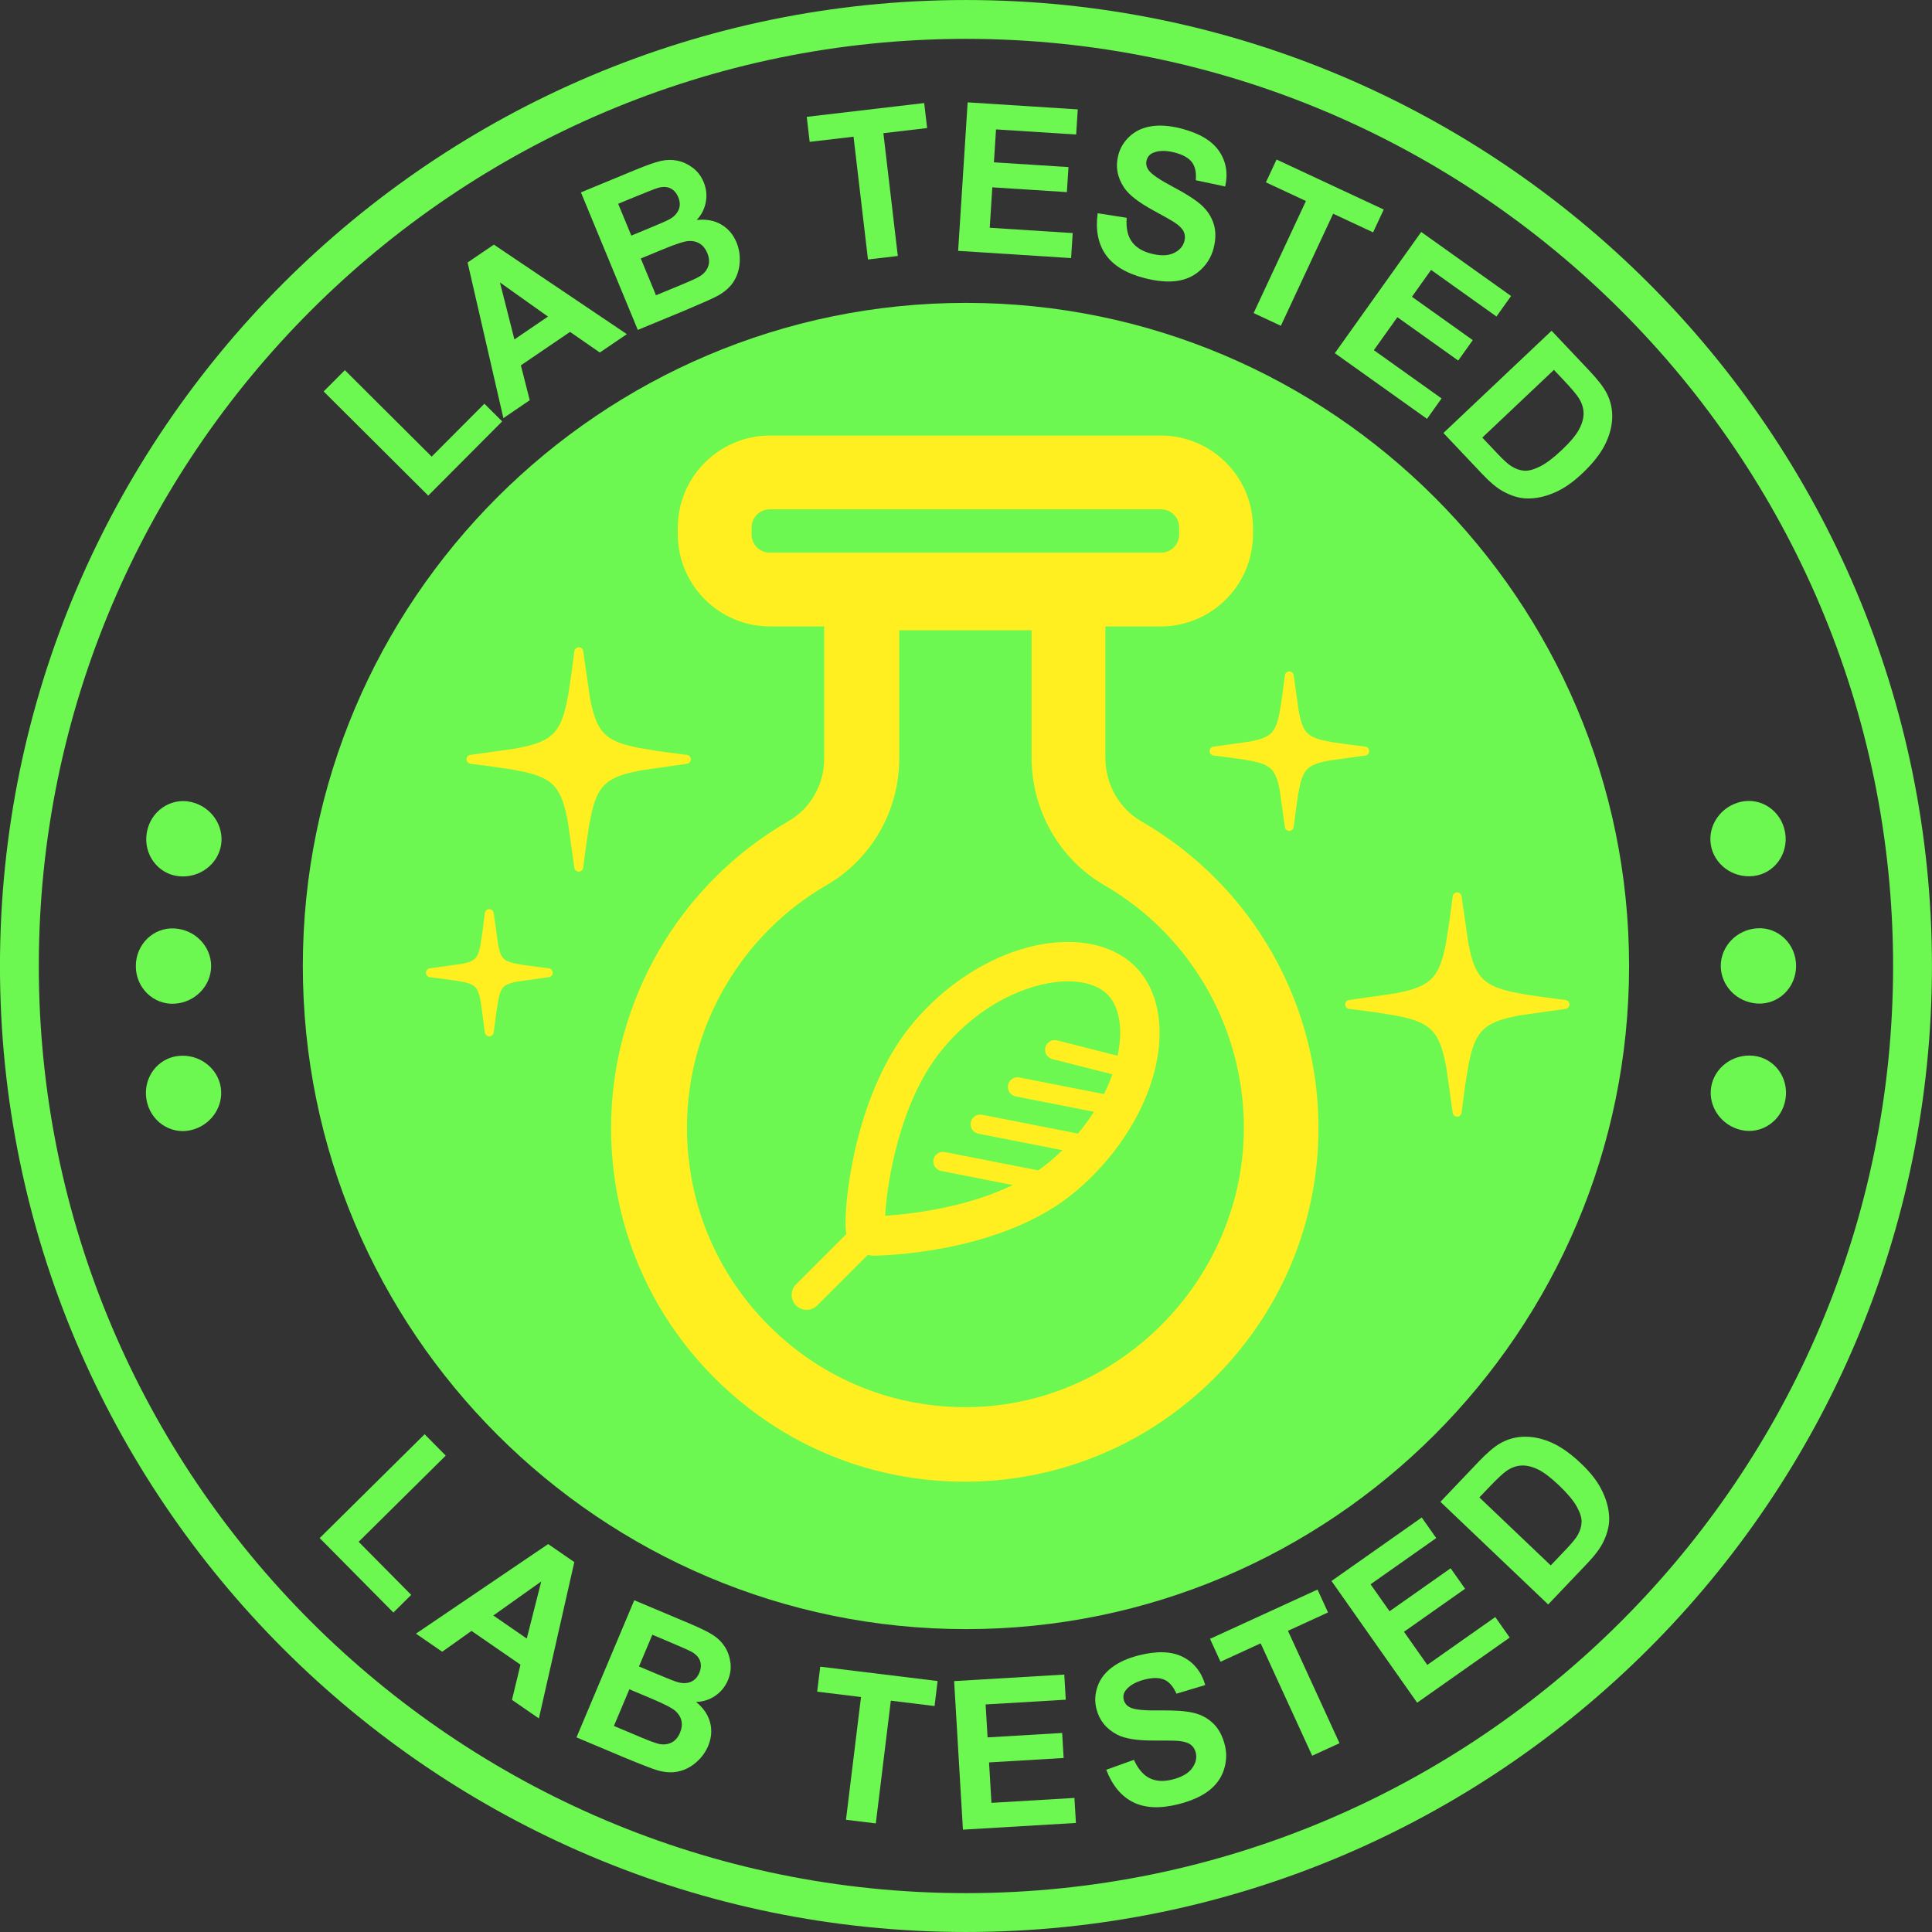 <?xml version="1.0" encoding="UTF-8" standalone="no"?><svg xmlns="http://www.w3.org/2000/svg" xmlns:xlink="http://www.w3.org/1999/xlink" fill="#000000" height="2317.8" preserveAspectRatio="xMidYMid meet" version="1" viewBox="98.7 91.6 2317.8 2317.8" width="2317.8" zoomAndPan="magnify"><rect x="98.7" y="91.6" width="2317.8" height="2317.8" fill="#333333" stroke="none"/><g id="change1_5"><path d="M1257.55,2409.388c-639.014,0-1158.89-519.873-1158.89-1158.885S618.536,91.619,1257.55,91.619 c639.011,0,1158.885,519.873,1158.885,1158.885S1896.561,2409.388,1257.55,2409.388z M1257.55,138.227 c-613.315,0-1112.282,498.97-1112.282,1112.276S644.235,2362.779,1257.55,2362.779c613.312,0,1112.276-498.97,1112.276-1112.276 S1870.862,138.227,1257.55,138.227z" fill="#6df851"/></g><g><g><g><g id="change1_9"><path d="M2201.993,1142.604c-24.81,2.646-46.985-14.194-50.82-37.416c-3.808-23.227,11.846-46.27,36.21-51.705 c24.335-5.432,48.665,11.051,52.941,37.069C2244.606,1116.569,2226.791,1139.966,2201.993,1142.604z" fill="#6df851"/></g><g id="change1_6"><path d="M2207.229,1295.549c-24.955-1.357-44.053-21.53-44.143-45.097c0.017-23.568,19.093-43.788,44.037-45.212 c24.871-1.424,46.309,18.758,46.309,45.095C2253.516,1276.674,2232.095,1296.909,2207.229,1295.549z" fill="#6df851"/></g><g id="change1_1"><path d="M2187.902,1447.358c-24.391-5.373-40.084-28.372-36.344-51.607 c3.791-23.233,25.882-40.135,50.714-37.552c24.793,2.574,42.702,25.926,38.476,51.95 C2236.544,1436.179,2212.237,1452.723,2187.902,1447.358z" fill="#6df851"/></g></g><g><g id="change1_2"><path d="M313.101,1142.794c-24.804-2.638-42.613-26.035-38.331-52.051c4.276-26.018,28.606-42.502,52.941-37.069 c24.363,5.435,40.017,28.478,36.21,51.705C360.086,1128.6,337.911,1145.44,313.101,1142.794z" fill="#6df851"/></g><g id="change1_4"><path d="M307.859,1295.739c-24.866,1.359-46.281-18.875-46.197-45.215c0-26.339,21.438-46.518,46.309-45.095 c24.938,1.424,44.02,21.644,44.037,45.212C351.918,1274.209,332.814,1294.382,307.859,1295.739z" fill="#6df851"/></g><g id="change1_7"><path d="M327.192,1447.548c-24.335,5.365-48.643-11.179-52.846-37.209c-4.226-26.027,13.683-49.379,38.476-51.95 c24.832-2.582,46.923,14.32,50.714,37.552C367.276,1419.177,351.583,1442.175,327.192,1447.548z" fill="#6df851"/></g></g></g></g><g><g id="change1_3"><path d="M1257.547,2046.048c-438.665,0-795.545-356.874-795.545-795.539s356.88-795.551,795.545-795.551 s795.545,356.886,795.545,795.551S1696.212,2046.048,1257.547,2046.048z" fill="#6df851"/></g><g fill="#ffef20"><g id="change2_2"><path d="M1467.874,1076.899c-26.569-15.33-43.073-44.507-43.073-76.144V843.109h66.467 c60.992,0,110.616-49.622,110.616-110.616v-7.753c0-60.995-49.624-110.619-110.616-110.619H1022.48 c-60.992,0-110.616,49.624-110.616,110.619v7.753c0,60.995,49.624,110.616,110.616,110.616h64.941v159.036 c0,30.816-16.43,59.427-42.881,74.668c-131.219,75.604-212.735,216.595-212.735,367.945 c0,114.455,44.862,221.762,126.331,302.149c79.903,78.846,185.716,122.269,297.937,122.269c1.973,0,3.954-0.013,5.93-0.042 c109.974-1.489,213.874-45.281,292.559-123.303c78.698-78.03,123.369-181.569,125.789-291.544 C1683.758,1299.089,1602.342,1154.484,1467.874,1076.899z M1022.049,754.568c-11.934,0-21.642-9.708-21.642-21.642v-8.622 c0-11.934,9.708-21.642,21.642-21.642H1491.7c11.934,0,21.642,9.708,21.642,21.642v8.622c0,11.934-9.708,21.642-21.642,21.642 H1022.049z M1177.491,847.689h158.767v152.635c0,63.326,33.431,122.032,87.251,153.206 c105.912,61.339,170.033,175.671,167.344,298.371c-3.902,178.349-151.632,325.417-329.316,327.837 c-90.143,1.194-175.087-33.063-239.218-96.583c-64.147-63.539-99.475-148.357-99.475-238.828 c0-119.638,64.197-231.088,167.539-290.86c53.731-31.079,87.107-89.227,87.107-151.753V847.689z"/><path d="M1113.197,1564.979c0.087,2.386,0.442,4.712,1.008,6.959l-60.469,60.469 c-3.386,3.386-5.251,7.885-5.251,12.67c0,4.788,1.865,9.29,5.249,12.671c3.381,3.386,7.88,5.251,12.67,5.251 c4.788,0,9.287-1.865,12.67-5.249l60.674-60.674c2.502,0.595,5.091,0.945,7.751,0.945c0.258,0,0.518-0.003,0.76-0.011 c25.486-0.563,156.823-6.896,239.954-76.336c59.766-49.927,98.659-120.353,101.503-183.798 c1.594-35.615-8.711-66.412-29.019-86.717c-20.939-20.945-52.926-31.35-90.085-29.277 c-63.97,3.56-133.229,42.705-180.748,102.161C1128.69,1400.576,1111.599,1521.546,1113.197,1564.979z M1442.486,1335.761 c-0.308,6.898-1.313,14.446-2.994,22.418l-72.629-18.422c-6.188-1.568-12.478,2.176-14.052,8.366 c-1.571,6.19,2.176,12.481,8.366,14.052l72.029,18.269c-2.702,7.703-6.041,15.646-10.061,23.733l-101.516-19.94 c-6.291-1.231-12.347,2.852-13.575,9.119c-1.229,6.267,2.852,12.344,9.116,13.575l93.984,18.458 c-5.564,8.727-12.015,17.48-19.3,26.149l-114.947-22.576c-6.301-1.231-12.344,2.852-13.575,9.119 c-1.231,6.267,2.852,12.344,9.116,13.573l100.819,19.803c-4.857,4.707-9.908,9.374-15.365,13.931 c-4.362,3.644-8.932,7.064-13.641,10.313l-112.079-22.013c-6.283-1.231-12.347,2.852-13.578,9.119 c-1.229,6.264,2.852,12.342,9.119,13.573l86.107,16.911c-57.606,27.898-125.21,35.041-153.106,36.833 c-0.031-0.029-0.066-0.05-0.097-0.079c1.971-37.638,16.727-134.631,66.167-196.487c47.072-58.893,106.512-82.25,146.447-84.473 c2.247-0.124,4.494-0.187,6.677-0.187c20.416,0,37.23,5.572,47.351,15.691C1438.077,1295.396,1443.48,1313.57,1442.486,1335.761z"/></g><g id="change2_1"><path d="M757.172,1253.296l-23.131-3.018l-7.719-1.068l-9.945-1.786l-1.089-0.247 c-0.387-0.092-0.763-0.184-1.129-0.279c-0.384-0.097-0.763-0.197-1.126-0.297c-0.371-0.1-0.737-0.205-1.094-0.313 c-0.36-0.108-0.713-0.216-1.052-0.326c-0.345-0.113-0.689-0.229-1.037-0.355c-0.329-0.118-0.652-0.237-0.976-0.363 c-0.321-0.126-0.631-0.255-0.981-0.408c-0.289-0.124-0.574-0.255-0.866-0.4c-0.279-0.134-0.55-0.268-0.842-0.429 c-0.271-0.147-0.531-0.297-0.766-0.439c-0.253-0.155-0.503-0.313-0.737-0.474c-0.229-0.158-0.45-0.321-0.666-0.487 c-0.208-0.163-0.416-0.331-0.626-0.518c-0.189-0.166-0.374-0.337-0.576-0.539c-0.189-0.189-0.371-0.384-0.55-0.581 c-0.176-0.2-0.347-0.408-0.492-0.592c-0.176-0.226-0.345-0.458-0.508-0.689c-0.16-0.237-0.316-0.476-0.471-0.729 c-0.158-0.255-0.308-0.518-0.445-0.768c-0.147-0.266-0.287-0.542-0.445-0.868c-0.134-0.268-0.26-0.545-0.408-0.887 c-0.134-0.3-0.26-0.61-0.381-0.913c-0.126-0.318-0.247-0.645-0.376-1.002c-0.118-0.329-0.232-0.668-0.35-1.029 c-0.113-0.345-0.224-0.697-0.326-1.039c-0.111-0.371-0.218-0.75-0.313-1.084c-0.1-0.374-0.203-0.752-0.305-1.155 c-0.095-0.366-0.187-0.737-0.287-1.173c-0.089-0.368-0.176-0.745-0.26-1.129l-0.471-2.271l-5.446-38.751 c-0.371-2.639-2.628-4.599-5.291-4.599c-0.01,0-0.024,0-0.037,0c-2.676,0.018-4.925,2.013-5.264,4.667l-2.983,23.386 l-2.349,15.244l-0.224,1.108c-0.082,0.397-0.166,0.787-0.245,1.137l-0.552,2.344c-0.097,0.379-0.197,0.755-0.31,1.16 c-0.097,0.36-0.2,0.716-0.303,1.058c-0.108,0.36-0.218,0.713-0.337,1.079c-0.11,0.342-0.224,0.674-0.355,1.037 c-0.116,0.334-0.239,0.658-0.36,0.968c-0.126,0.324-0.258,0.639-0.387,0.937c-0.134,0.305-0.271,0.605-0.416,0.9 c-0.137,0.289-0.282,0.571-0.41,0.805c-0.153,0.281-0.31,0.552-0.458,0.8c-0.155,0.255-0.316,0.502-0.471,0.729 c-0.16,0.234-0.329,0.463-0.474,0.65c-0.174,0.224-0.35,0.442-0.508,0.621c-0.179,0.203-0.363,0.4-0.563,0.602 c-0.184,0.184-0.376,0.366-0.584,0.547c-0.197,0.179-0.403,0.347-0.584,0.489c-0.229,0.179-0.466,0.35-0.695,0.51 c-0.237,0.163-0.482,0.321-0.724,0.471c-0.25,0.15-0.503,0.297-0.784,0.45c-0.274,0.15-0.55,0.292-0.805,0.418 c-0.289,0.139-0.587,0.279-0.926,0.426c-0.3,0.132-0.608,0.258-0.947,0.392c-0.31,0.126-0.631,0.245-0.971,0.366 c-0.329,0.118-0.668,0.234-1.037,0.355c-0.345,0.113-0.697,0.221-1.052,0.329c-0.363,0.108-0.731,0.213-1.1,0.316 c-0.368,0.1-0.747,0.2-1.115,0.295c-0.379,0.095-0.763,0.192-1.158,0.284c-0.379,0.092-0.766,0.179-1.137,0.263l-1.221,0.26 c-0.389,0.082-0.784,0.161-1.221,0.247l-38.293,5.372c-2.649,0.368-4.617,2.639-4.607,5.314c0.01,2.673,1.997,4.928,4.649,5.278 l23.07,3.02l5.149,0.695l11.331,1.905c0.366,0.076,0.724,0.153,1.079,0.231c0.395,0.087,0.784,0.176,1.171,0.268 c0.384,0.092,0.76,0.182,1.139,0.281c0.381,0.097,0.752,0.192,1.15,0.302c0.366,0.1,0.724,0.203,1.084,0.31 c0.355,0.105,0.702,0.213,1.06,0.329c0.342,0.113,0.681,0.229,1.018,0.347c0.329,0.118,0.652,0.24,1.005,0.379 c0.316,0.124,0.623,0.253,0.916,0.376c0.305,0.134,0.6,0.271,0.889,0.41c0.289,0.139,0.571,0.284,0.85,0.434 c0.268,0.147,0.529,0.297,0.773,0.445c0.245,0.15,0.487,0.302,0.731,0.471c0.229,0.158,0.45,0.321,0.666,0.487 c0.221,0.171,0.434,0.35,0.597,0.489c0.205,0.184,0.408,0.371,0.587,0.55c0.192,0.192,0.379,0.392,0.55,0.581 c0.176,0.2,0.347,0.405,0.529,0.639c0.163,0.205,0.318,0.421,0.487,0.66c0.163,0.237,0.321,0.479,0.458,0.702 c0.155,0.258,0.308,0.521,0.468,0.818c0.147,0.268,0.289,0.547,0.41,0.789c0.145,0.302,0.287,0.608,0.408,0.881 c0.134,0.31,0.268,0.624,0.408,0.981c0.126,0.321,0.25,0.65,0.366,0.971c0.121,0.337,0.239,0.687,0.347,1.021 c0.113,0.345,0.224,0.7,0.339,1.081c0.108,0.358,0.21,0.716,0.316,1.097c0.103,0.374,0.203,0.752,0.297,1.126 c0.092,0.36,0.182,0.729,0.282,1.134c0.092,0.389,0.179,0.784,0.276,1.218c0.084,0.374,0.166,0.755,0.229,1.063l0.71,3.699 c0,0.003,0,0.011,0.003,0.013l4.883,36.17c0.358,2.652,2.62,4.628,5.296,4.628c0.003,0,0.005,0,0.011,0 c2.678-0.005,4.938-1.992,5.285-4.649l3.044-23.273l2.376-15.38l0.221-1.102c0.082-0.395,0.163-0.781,0.26-1.202 c0.082-0.389,0.171-0.771,0.26-1.142c0.089-0.384,0.182-0.76,0.279-1.142s0.195-0.755,0.295-1.113 c0.103-0.371,0.205-0.739,0.313-1.094c0.108-0.366,0.221-0.729,0.337-1.084c0.113-0.35,0.232-0.692,0.345-1.01 c0.124-0.345,0.25-0.679,0.371-0.987c0.126-0.321,0.253-0.634,0.397-0.96c0.132-0.305,0.268-0.602,0.392-0.86 c0.139-0.287,0.281-0.566,0.439-0.855c0.139-0.26,0.287-0.513,0.445-0.774c0.153-0.253,0.31-0.497,0.46-0.718 c0.16-0.234,0.326-0.46,0.489-0.671c0.166-0.216,0.339-0.426,0.518-0.629c0.176-0.2,0.36-0.397,0.547-0.584 c0.187-0.187,0.379-0.368,0.568-0.537c0.205-0.182,0.416-0.355,0.634-0.526c0.213-0.168,0.431-0.329,0.655-0.481 c0.237-0.163,0.479-0.321,0.726-0.474c0.25-0.15,0.505-0.297,0.784-0.45c0.271-0.147,0.547-0.292,0.826-0.426 c0.295-0.145,0.6-0.284,0.876-0.405c0.305-0.134,0.621-0.266,0.96-0.4c0.326-0.132,0.663-0.255,0.973-0.368 c0.329-0.118,0.668-0.234,1.052-0.358c0.345-0.113,0.697-0.221,1.055-0.329c0.355-0.108,0.713-0.21,1.076-0.31 c0.379-0.103,0.766-0.205,1.137-0.303c0.381-0.097,0.773-0.192,1.144-0.281c0.381-0.089,0.776-0.179,1.173-0.266l2.268-0.476 l38.527-5.404c2.647-0.371,4.615-2.641,4.602-5.314C761.808,1255.895,759.822,1253.643,757.172,1253.296z"/><path d="M1736.607,987.374l-23.402-3.041l-15.48-2.231l-11.202-2.181c-0.366-0.087-0.729-0.174-1.097-0.266 l-2.331-0.608c-0.384-0.103-0.763-0.21-1.16-0.326c-0.376-0.108-0.745-0.221-1.1-0.329c-0.381-0.118-0.76-0.239-1.105-0.353 c-0.371-0.121-0.739-0.245-1.076-0.363c-0.368-0.132-0.731-0.26-1.092-0.395c-0.35-0.132-0.695-0.266-1.071-0.418 c-0.334-0.132-0.663-0.268-0.981-0.408c-0.337-0.145-0.668-0.295-0.979-0.437c-0.321-0.15-0.637-0.303-0.984-0.476 c-0.303-0.153-0.6-0.308-0.897-0.468c-0.305-0.168-0.608-0.337-0.897-0.51c-0.292-0.171-0.579-0.347-0.844-0.516 c-0.276-0.179-0.55-0.358-0.834-0.56c-0.268-0.187-0.534-0.379-0.766-0.558c-0.268-0.203-0.529-0.41-0.758-0.6 c-0.25-0.208-0.495-0.424-0.716-0.624c-0.237-0.216-0.468-0.434-0.687-0.652c-0.226-0.226-0.45-0.455-0.663-0.689 c-0.213-0.229-0.421-0.468-0.624-0.708c-0.208-0.247-0.413-0.5-0.6-0.742c-0.195-0.255-0.389-0.516-0.576-0.779 c-0.189-0.268-0.374-0.542-0.555-0.823c-0.179-0.274-0.353-0.552-0.531-0.852c-0.174-0.289-0.342-0.587-0.51-0.889 c-0.163-0.3-0.326-0.608-0.479-0.908c-0.161-0.318-0.316-0.639-0.468-0.958c-0.153-0.329-0.305-0.666-0.447-0.987 c-0.147-0.342-0.289-0.689-0.431-1.031c-0.137-0.342-0.276-0.689-0.408-1.044c-0.131-0.35-0.263-0.705-0.387-1.063 c-0.126-0.36-0.253-0.729-0.374-1.094c-0.121-0.371-0.242-0.745-0.353-1.102l-1.284-4.633c-0.095-0.387-0.189-0.781-0.258-1.068 l-1.294-6.151l-6.185-43.802c-0.371-2.636-2.628-4.596-5.291-4.596c-0.008,0-0.018,0-0.029,0 c-2.673,0.016-4.925,2.005-5.27,4.654l-3.002,23.11l-2.023,14.207l-2.113,11.26c-0.082,0.366-0.166,0.731-0.255,1.108 l-0.284,1.189c-0.097,0.392-0.195,0.779-0.305,1.208c-0.097,0.376-0.197,0.75-0.302,1.131c-0.105,0.384-0.213,0.763-0.324,1.152 c-0.113,0.387-0.229,0.766-0.329,1.097c-0.118,0.379-0.237,0.752-0.366,1.142c-0.118,0.363-0.239,0.721-0.366,1.081 c-0.124,0.358-0.253,0.71-0.387,1.071c-0.132,0.35-0.268,0.697-0.392,1.013c-0.145,0.355-0.292,0.705-0.424,1.016 c-0.15,0.347-0.303,0.687-0.447,1c-0.153,0.331-0.313,0.655-0.46,0.952c-0.161,0.318-0.324,0.629-0.481,0.921 c-0.166,0.305-0.337,0.608-0.505,0.897c-0.168,0.284-0.342,0.566-0.531,0.86c-0.182,0.281-0.363,0.555-0.534,0.797 c-0.189,0.271-0.381,0.534-0.602,0.823c-0.187,0.25-0.379,0.489-0.574,0.724c-0.205,0.245-0.413,0.487-0.629,0.724 c-0.213,0.234-0.431,0.463-0.66,0.692c-0.218,0.224-0.442,0.437-0.674,0.647c-0.231,0.216-0.468,0.424-0.689,0.61 c-0.25,0.211-0.508,0.418-0.76,0.613s-0.513,0.387-0.805,0.592c-0.26,0.187-0.526,0.366-0.781,0.529 c-0.279,0.182-0.558,0.358-0.86,0.537c-0.292,0.174-0.587,0.342-0.897,0.516c-0.3,0.163-0.605,0.326-0.908,0.476 c-0.316,0.161-0.639,0.318-0.963,0.471c-0.329,0.155-0.666,0.308-1.008,0.458c-0.334,0.145-0.673,0.287-1.002,0.421 c-0.345,0.137-0.692,0.274-1.055,0.413c-0.353,0.132-0.713,0.26-1.06,0.384c-0.358,0.126-0.724,0.25-1.129,0.384 c-0.347,0.116-0.697,0.229-1.087,0.347c-0.366,0.113-0.737,0.226-1.123,0.339c-0.374,0.108-0.755,0.216-1.126,0.321l-1.202,0.318 c-0.355,0.095-0.716,0.187-1.079,0.276l-7.319,1.576l-43.818,6.188c-2.647,0.374-4.612,2.647-4.596,5.322 c0.013,2.673,2.005,4.922,4.657,5.267l23.139,2.997l15.48,2.231l11.197,2.181c0.366,0.084,0.729,0.174,1.108,0.266 c0.387,0.095,0.771,0.192,1.15,0.292l1.179,0.313c0.376,0.103,0.747,0.208,1.155,0.329c0.376,0.108,0.745,0.218,1.123,0.337 c0.363,0.11,0.724,0.224,1.108,0.353c0.366,0.118,0.721,0.239,1.097,0.371c0.353,0.121,0.7,0.25,1.055,0.381 c0.353,0.132,0.7,0.268,1.021,0.395c0.347,0.142,0.692,0.284,1.021,0.426c0.339,0.147,0.668,0.295,0.976,0.437 c0.337,0.158,0.663,0.316,0.965,0.466c0.316,0.16,0.626,0.324,0.923,0.484c0.308,0.166,0.608,0.337,0.876,0.495 c0.305,0.179,0.603,0.366,0.876,0.539c0.284,0.179,0.555,0.363,0.805,0.537c0.276,0.195,0.545,0.389,0.789,0.576 c0.255,0.197,0.508,0.395,0.752,0.597c0.245,0.205,0.487,0.413,0.729,0.634c0.224,0.203,0.445,0.413,0.671,0.639 c0.224,0.224,0.447,0.455,0.663,0.689c0.213,0.232,0.424,0.468,0.608,0.687c0.205,0.245,0.408,0.495,0.624,0.779 c0.197,0.25,0.387,0.508,0.563,0.758c0.189,0.268,0.374,0.542,0.555,0.823c0.184,0.281,0.363,0.571,0.531,0.852 c0.171,0.284,0.337,0.573,0.516,0.902c0.166,0.297,0.324,0.6,0.492,0.929c0.155,0.303,0.305,0.616,0.458,0.942 c0.15,0.318,0.297,0.642,0.447,0.989c0.145,0.329,0.284,0.666,0.432,1.026c0.137,0.339,0.271,0.687,0.405,1.037 c0.137,0.36,0.268,0.731,0.387,1.058c0.126,0.363,0.253,0.729,0.371,1.089c0.118,0.366,0.237,0.734,0.368,1.16 c0.116,0.366,0.226,0.737,0.337,1.11l0.321,1.144c0.108,0.382,0.21,0.763,0.308,1.137c0.1,0.387,0.2,0.776,0.303,1.192 l1.552,7.201l6.143,44.112c0.368,2.639,2.628,4.604,5.293,4.604c0.008,0,0.016,0,0.024,0c2.676-0.011,4.93-2,5.275-4.654 l3.041-23.412l2.023-14.204l2.113-11.26c0.082-0.368,0.166-0.731,0.255-1.11l0.579-2.352c0.103-0.389,0.205-0.776,0.316-1.179 c0.105-0.389,0.216-0.773,0.326-1.155c0.108-0.379,0.221-0.747,0.329-1.102c0.118-0.379,0.237-0.755,0.36-1.129 c0.118-0.363,0.239-0.721,0.36-1.06c0.129-0.376,0.266-0.745,0.381-1.063c0.137-0.355,0.271-0.71,0.426-1.089 c0.132-0.334,0.268-0.66,0.413-0.994c0.139-0.326,0.281-0.647,0.437-0.976c0.147-0.318,0.3-0.634,0.471-0.973 c0.155-0.31,0.316-0.613,0.468-0.897c0.168-0.305,0.337-0.608,0.505-0.892c0.171-0.289,0.345-0.576,0.529-0.86 c0.176-0.276,0.358-0.55,0.552-0.826c0.187-0.268,0.379-0.529,0.558-0.768c0.195-0.253,0.392-0.505,0.602-0.755 c0.203-0.245,0.411-0.484,0.621-0.716c0.216-0.234,0.434-0.466,0.652-0.684c0.229-0.232,0.458-0.455,0.663-0.645 c0.237-0.216,0.479-0.426,0.758-0.663c0.234-0.197,0.474-0.392,0.718-0.579c0.25-0.192,0.508-0.384,0.768-0.568 c0.274-0.195,0.552-0.381,0.829-0.56c0.279-0.184,0.568-0.363,0.858-0.537c0.289-0.171,0.584-0.339,0.889-0.508 c0.3-0.166,0.608-0.326,0.916-0.481c0.318-0.163,0.645-0.321,0.974-0.476c0.316-0.147,0.637-0.295,0.979-0.442 c0.329-0.145,0.663-0.284,1.016-0.426c0.342-0.139,0.689-0.276,1.045-0.408c0.35-0.132,0.705-0.263,1.068-0.389 c0.355-0.126,0.716-0.25,1.121-0.381c0.358-0.121,0.718-0.234,1.097-0.353c0.371-0.116,0.747-0.229,1.094-0.331l1.189-0.337 c0.374-0.103,0.75-0.203,1.152-0.305c0.381-0.1,0.766-0.2,1.173-0.3c0.387-0.097,0.781-0.192,1.192-0.287l6.019-1.266 l44.099-6.146c2.649-0.368,4.617-2.641,4.607-5.314C1741.251,989.974,1739.262,987.719,1736.607,987.374z"/><path d="M1976.883,1291.315l-23.444-3.039l-23.497-3.365l-17.745-3.373l-9.766-2.534 c-0.366-0.108-0.724-0.216-1.018-0.305l-2.412-0.779c-0.381-0.126-0.763-0.258-1.158-0.395l-3.381-1.258 c-0.371-0.15-0.742-0.3-1.129-0.463c-0.353-0.145-0.705-0.292-1.066-0.45c-0.371-0.163-0.737-0.326-1.073-0.479 c-0.355-0.163-0.708-0.329-1.066-0.503c-0.353-0.168-0.702-0.339-1.05-0.513c-0.339-0.171-0.671-0.342-0.995-0.516 c-0.345-0.184-0.692-0.371-1.016-0.55c-0.337-0.189-0.671-0.379-1.002-0.574c-0.326-0.192-0.645-0.384-0.963-0.581 c-0.318-0.197-0.634-0.397-0.934-0.595c-0.313-0.205-0.624-0.41-0.95-0.637c-0.303-0.208-0.603-0.424-0.895-0.634 c-0.292-0.213-0.584-0.434-0.879-0.66c-0.287-0.221-0.571-0.445-0.858-0.679c-0.284-0.231-0.56-0.46-0.834-0.697 c-0.274-0.234-0.545-0.474-0.834-0.737c-0.26-0.239-0.518-0.481-0.779-0.734c-0.263-0.25-0.518-0.505-0.76-0.752 c-0.253-0.258-0.505-0.524-0.766-0.802c-0.242-0.266-0.481-0.529-0.729-0.81c-0.242-0.276-0.479-0.558-0.697-0.821 c-0.237-0.289-0.474-0.581-0.684-0.85c-0.229-0.295-0.453-0.587-0.681-0.897c-0.218-0.295-0.434-0.597-0.658-0.913 c-0.216-0.308-0.426-0.621-0.608-0.889c-0.21-0.324-0.424-0.65-0.616-0.952c-0.197-0.318-0.395-0.639-0.6-0.989 c-0.192-0.321-0.381-0.647-0.563-0.968c-0.187-0.326-0.368-0.658-0.547-0.992c-0.179-0.337-0.36-0.681-0.545-1.044 c-0.171-0.334-0.342-0.674-0.508-1.016c-0.171-0.353-0.337-0.703-0.508-1.071c-0.166-0.358-0.326-0.718-0.476-1.055 c-0.16-0.363-0.318-0.731-0.474-1.097c-0.153-0.366-0.305-0.737-0.455-1.108l-0.434-1.102c-0.142-0.376-0.287-0.755-0.434-1.16 c-0.137-0.366-0.268-0.734-0.41-1.142c-0.134-0.374-0.263-0.75-0.405-1.168c-0.129-0.379-0.253-0.76-0.381-1.152 c-0.124-0.381-0.245-0.768-0.353-1.105l-1.705-5.998l-2.791-12.518l-8.256-57.128c-0.379-2.631-2.633-4.578-5.288-4.578 c-0.01,0-0.024,0-0.037,0c-2.67,0.018-4.917,2.007-5.259,4.654l-3.339,25.736l-5.08,32.418l-2.818,12.336l-2.142,7.169 c-0.121,0.36-0.242,0.718-0.36,1.055c-0.134,0.384-0.268,0.763-0.418,1.171c-0.137,0.376-0.274,0.747-0.41,1.108l-0.437,1.126 c-0.153,0.376-0.303,0.747-0.45,1.1c-0.153,0.368-0.308,0.737-0.463,1.087c-0.158,0.36-0.316,0.718-0.481,1.081 c-0.163,0.355-0.326,0.708-0.5,1.068c-0.166,0.35-0.337,0.695-0.51,1.042c-0.176,0.35-0.358,0.695-0.526,1.016 c-0.176,0.337-0.358,0.668-0.555,1.021c-0.184,0.329-0.371,0.658-0.55,0.96c-0.189,0.324-0.384,0.65-0.597,0.992 c-0.197,0.321-0.4,0.634-0.61,0.958c-0.195,0.3-0.392,0.595-0.61,0.908c-0.208,0.302-0.418,0.597-0.642,0.905 c-0.216,0.3-0.437,0.592-0.642,0.86c-0.226,0.292-0.453,0.582-0.692,0.876c-0.234,0.287-0.471,0.568-0.7,0.834 c-0.239,0.279-0.484,0.552-0.734,0.829c-0.247,0.268-0.492,0.529-0.737,0.784c-0.255,0.268-0.516,0.529-0.752,0.76 c-0.26,0.255-0.526,0.51-0.818,0.779c-0.258,0.24-0.518,0.474-0.797,0.716c-0.274,0.242-0.55,0.476-0.816,0.694 c-0.287,0.237-0.579,0.471-0.866,0.697c-0.287,0.221-0.576,0.445-0.887,0.671c-0.295,0.221-0.595,0.437-0.918,0.663 c-0.297,0.208-0.6,0.416-0.913,0.621c-0.316,0.21-0.634,0.416-0.913,0.592c-0.329,0.205-0.66,0.408-0.981,0.597 c-0.316,0.189-0.639,0.379-0.979,0.568c-0.331,0.187-0.668,0.374-0.997,0.55c-0.339,0.182-0.681,0.36-1.037,0.542 c-0.347,0.179-0.702,0.355-1.034,0.516c-0.347,0.168-0.697,0.334-1.065,0.505c-0.347,0.16-0.7,0.321-1.055,0.476 c-0.358,0.158-0.718,0.316-1.11,0.479c-0.363,0.153-0.731,0.305-1.094,0.45c-0.363,0.147-0.726,0.289-1.126,0.442 c-0.366,0.142-0.739,0.281-1.126,0.423c-0.374,0.137-0.75,0.274-1.036,0.374l-3.602,1.194c-0.384,0.121-0.771,0.239-1.194,0.366 c-0.387,0.116-0.776,0.232-1.084,0.318l-4.909,1.326l-12.549,2.715l-55.76,8.008c-2.644,0.379-4.601,2.652-4.583,5.325 c0.016,2.67,2.005,4.917,4.654,5.262l23.11,3.005l10.487,1.41l25.73,4.249l11.076,2.57l7.167,2.139l1.065,0.363 c0.384,0.134,0.766,0.271,1.173,0.418c0.376,0.137,0.747,0.276,1.118,0.416c0.374,0.142,0.742,0.287,1.131,0.442 c0.374,0.147,0.739,0.297,1.076,0.437l1.1,0.468c0.368,0.161,0.731,0.324,1.068,0.474c0.363,0.168,0.718,0.334,1.081,0.51 c0.355,0.168,0.703,0.339,1,0.489c0.355,0.182,0.708,0.36,1.044,0.539c0.334,0.179,0.666,0.358,1.018,0.555 c0.332,0.184,0.66,0.374,0.974,0.555c0.326,0.192,0.652,0.387,0.973,0.589c0.318,0.195,0.626,0.392,0.971,0.618 c0.3,0.192,0.595,0.389,0.895,0.6c0.31,0.213,0.616,0.429,0.916,0.647c0.297,0.216,0.589,0.437,0.884,0.663 c0.287,0.218,0.566,0.439,0.871,0.689c0.281,0.229,0.56,0.463,0.818,0.684c0.281,0.242,0.56,0.489,0.816,0.724 c0.268,0.245,0.534,0.492,0.784,0.734c0.266,0.258,0.529,0.518,0.797,0.792c0.258,0.26,0.51,0.529,0.726,0.763 c0.247,0.266,0.489,0.531,0.734,0.816c0.239,0.276,0.481,0.552,0.731,0.855c0.234,0.284,0.463,0.571,0.666,0.826 c0.226,0.295,0.45,0.587,0.679,0.897c0.218,0.295,0.437,0.597,0.663,0.918c0.208,0.297,0.413,0.6,0.618,0.91 c0.203,0.305,0.402,0.616,0.608,0.942c0.2,0.321,0.397,0.645,0.579,0.947c0.195,0.326,0.387,0.66,0.571,0.987 c0.189,0.337,0.376,0.671,0.563,1.021c0.182,0.334,0.358,0.676,0.531,1.013c0.176,0.347,0.35,0.7,0.508,1.018 c0.174,0.36,0.345,0.724,0.51,1.081c0.158,0.342,0.316,0.689,0.489,1.081c0.155,0.35,0.308,0.705,0.466,1.081 c0.15,0.358,0.3,0.724,0.45,1.097c0.147,0.363,0.292,0.729,0.442,1.129c0.142,0.366,0.284,0.737,0.426,1.129 c0.139,0.376,0.276,0.758,0.405,1.118l3.181,10.739l2.707,12.51l7.972,56.096c0.374,2.636,2.628,4.594,5.288,4.594 c0.01,0,0.024,0,0.034,0c2.673-0.018,4.922-2.007,5.264-4.659l3.039-23.449l1.41-10.479l4.254-25.746l2.565-11.068l2.144-7.177 c0.121-0.355,0.242-0.71,0.371-1.079l0.823-2.265c0.142-0.374,0.284-0.742,0.439-1.131c0.147-0.371,0.297-0.737,0.45-1.105 c0.153-0.363,0.305-0.721,0.458-1.073c0.163-0.374,0.324-0.737,0.474-1.068c0.168-0.36,0.334-0.718,0.508-1.081 c0.168-0.353,0.345-0.702,0.51-1.036c0.171-0.342,0.345-0.681,0.516-0.997c0.187-0.35,0.374-0.694,0.56-1.031 c0.182-0.329,0.368-0.652,0.558-0.976c0.189-0.318,0.379-0.639,0.592-0.981c0.197-0.318,0.397-0.637,0.587-0.923 c0.21-0.318,0.421-0.637,0.621-0.923c0.218-0.316,0.439-0.629,0.65-0.921c0.216-0.295,0.437-0.589,0.663-0.884 c0.221-0.284,0.442-0.566,0.694-0.871c0.224-0.279,0.453-0.552,0.684-0.821c0.229-0.268,0.463-0.531,0.739-0.834 c0.237-0.258,0.474-0.513,0.742-0.789c0.245-0.255,0.495-0.508,0.752-0.76c0.26-0.253,0.521-0.503,0.773-0.737 c0.266-0.245,0.534-0.487,0.816-0.734c0.276-0.239,0.555-0.479,0.858-0.729c0.281-0.234,0.568-0.463,0.837-0.674 c0.284-0.221,0.576-0.445,0.887-0.671c0.295-0.221,0.594-0.437,0.918-0.663c0.297-0.21,0.6-0.416,0.9-0.613 c0.316-0.208,0.634-0.413,0.937-0.605c0.316-0.197,0.637-0.395,0.989-0.603c0.318-0.192,0.647-0.379,0.973-0.566 c0.329-0.187,0.663-0.371,0.989-0.547c0.345-0.182,0.689-0.363,1.031-0.539c0.347-0.176,0.695-0.347,1.026-0.51 c0.358-0.171,0.716-0.342,1.068-0.505c0.345-0.161,0.695-0.318,1.079-0.487c0.355-0.155,0.713-0.313,1.071-0.463 c0.363-0.15,0.729-0.303,1.123-0.46c0.36-0.145,0.724-0.289,1.118-0.439c0.363-0.14,0.734-0.281,1.118-0.421l1.139-0.41 c0.379-0.134,0.76-0.266,1.144-0.395c0.381-0.129,0.766-0.258,1.213-0.4c0.371-0.124,0.752-0.245,0.989-0.318l7.372-2.063 l12.518-2.71l56.141-7.966c2.647-0.374,4.607-2.649,4.591-5.322C1981.523,1293.906,1979.535,1291.657,1976.883,1291.315z"/><path d="M922.829,997.24l-23.178-3.002l-13.097-1.781l-24.381-4.144l-12.318-2.997 c-0.353-0.103-0.708-0.205-1.094-0.321l-3.51-1.108c-0.389-0.129-0.773-0.258-1.123-0.381l-2.302-0.837 c-0.381-0.145-0.758-0.292-1.102-0.429c-0.376-0.15-0.75-0.303-1.097-0.447c-0.374-0.158-0.742-0.313-1.118-0.476 c-0.347-0.15-0.692-0.303-1.092-0.489c-0.342-0.155-0.679-0.313-1.047-0.489c-0.345-0.163-0.684-0.331-1.039-0.51 c-0.339-0.171-0.676-0.345-1.026-0.531c-0.334-0.176-0.668-0.358-1.005-0.545c-0.329-0.184-0.655-0.371-0.973-0.558 c-0.326-0.192-0.65-0.387-0.966-0.584c-0.324-0.197-0.642-0.4-0.937-0.595c-0.318-0.21-0.637-0.421-0.942-0.631 c-0.303-0.208-0.6-0.418-0.91-0.645c-0.292-0.213-0.581-0.432-0.881-0.66c-0.287-0.224-0.574-0.45-0.844-0.668 c-0.284-0.234-0.568-0.468-0.847-0.71c-0.279-0.242-0.555-0.484-0.808-0.713c-0.274-0.25-0.545-0.505-0.797-0.75 c-0.263-0.255-0.521-0.51-0.773-0.768c-0.25-0.255-0.5-0.516-0.766-0.805c-0.247-0.263-0.487-0.531-0.716-0.795 c-0.239-0.274-0.474-0.55-0.705-0.829c-0.226-0.274-0.455-0.552-0.692-0.858c-0.226-0.295-0.455-0.592-0.671-0.884 c-0.218-0.297-0.437-0.6-0.642-0.892c-0.216-0.31-0.429-0.624-0.618-0.91c-0.213-0.321-0.424-0.647-0.626-0.966 c-0.2-0.318-0.397-0.647-0.581-0.952c-0.192-0.324-0.384-0.65-0.568-0.981c-0.189-0.334-0.374-0.668-0.558-1.01 c-0.182-0.339-0.36-0.681-0.539-1.031c-0.174-0.337-0.342-0.676-0.508-1.021c-0.171-0.353-0.339-0.708-0.513-1.079 c-0.161-0.353-0.321-0.708-0.476-1.055c-0.155-0.353-0.31-0.71-0.468-1.094c-0.155-0.363-0.305-0.729-0.458-1.11l-0.86-2.242 c-0.137-0.368-0.274-0.745-0.41-1.137c-0.134-0.376-0.266-0.76-0.408-1.187c-0.121-0.35-0.237-0.705-0.353-1.058l-2.102-7.253 l-2.778-12.46l-8.253-57.13c-0.381-2.628-2.634-4.578-5.288-4.578c-0.013,0-0.026,0-0.039,0c-2.67,0.021-4.917,2.01-5.259,4.657 l-2.997,23.12l-4.233,28.656l-3.081,15.072l-2.31,8.466l-0.737,2.281c-0.126,0.384-0.255,0.763-0.376,1.108l-1.271,3.412 c-0.15,0.379-0.303,0.752-0.442,1.092l-0.463,1.089c-0.158,0.355-0.313,0.71-0.5,1.108c-0.155,0.347-0.316,0.692-0.492,1.058 c-0.163,0.342-0.331,0.684-0.508,1.031c-0.179,0.353-0.363,0.708-0.516,1.005c-0.179,0.334-0.358,0.668-0.566,1.034 c-0.182,0.329-0.368,0.655-0.55,0.966c-0.195,0.326-0.387,0.65-0.584,0.968c-0.205,0.326-0.41,0.65-0.602,0.947 c-0.205,0.313-0.413,0.624-0.631,0.939c-0.205,0.297-0.413,0.589-0.642,0.902c-0.213,0.295-0.431,0.587-0.658,0.881 c-0.226,0.292-0.455,0.581-0.671,0.847c-0.232,0.281-0.46,0.56-0.716,0.855c-0.237,0.276-0.481,0.55-0.708,0.8 c-0.253,0.276-0.51,0.547-0.737,0.787c-0.258,0.266-0.516,0.529-0.768,0.773c-0.263,0.258-0.531,0.513-0.795,0.755 c-0.271,0.253-0.55,0.503-0.818,0.739c-0.274,0.239-0.55,0.474-0.829,0.705c-0.279,0.232-0.56,0.458-0.884,0.708 c-0.281,0.221-0.566,0.439-0.858,0.655c-0.297,0.221-0.605,0.439-0.863,0.624c-0.313,0.213-0.626,0.429-0.976,0.663 c-0.308,0.203-0.616,0.403-0.923,0.595c-0.316,0.197-0.631,0.392-0.958,0.587c-0.324,0.192-0.652,0.384-0.981,0.568 c-0.334,0.187-0.668,0.371-1.042,0.574c-0.326,0.176-0.658,0.347-1.002,0.523c-0.334,0.171-0.674,0.339-1.018,0.508 c-0.358,0.171-0.721,0.345-1.058,0.503c-0.358,0.166-0.724,0.329-1.076,0.484c-0.358,0.158-0.718,0.316-1.11,0.479 c-0.358,0.153-0.721,0.3-1.097,0.453c-0.363,0.142-0.726,0.287-1.121,0.439c-0.368,0.142-0.745,0.281-1.068,0.403l-1.205,0.431 c-0.374,0.134-0.758,0.266-1.102,0.381l-9.608,2.789l-13.791,2.949l-54.852,7.724c-2.647,0.374-4.612,2.647-4.596,5.322 s2.005,4.925,4.657,5.27l23.42,3.033l28.658,4.233l15.078,3.089l8.458,2.305l2.27,0.731c0.387,0.129,0.768,0.26,1.165,0.4 c0.382,0.132,0.755,0.263,1.134,0.403l2.234,0.85c0.379,0.15,0.752,0.303,1.094,0.442c0.371,0.155,0.742,0.313,1.094,0.468 c0.363,0.158,0.723,0.318,1.1,0.492c0.347,0.158,0.689,0.318,1.055,0.495c0.345,0.163,0.687,0.331,1.039,0.51 c0.345,0.171,0.681,0.347,1.031,0.531c0.331,0.176,0.66,0.355,1.002,0.545c0.329,0.184,0.655,0.371,0.963,0.552 c0.326,0.192,0.652,0.387,0.971,0.584c0.326,0.203,0.65,0.411,0.947,0.6c0.313,0.208,0.624,0.416,0.939,0.634 c0.303,0.208,0.597,0.418,0.902,0.639c0.295,0.213,0.584,0.431,0.884,0.663c0.289,0.224,0.579,0.453,0.85,0.671 c0.284,0.234,0.566,0.466,0.837,0.7c0.281,0.245,0.558,0.489,0.813,0.721c0.271,0.247,0.539,0.497,0.787,0.737 c0.263,0.255,0.526,0.516,0.802,0.797c0.25,0.253,0.492,0.51,0.737,0.773c0.242,0.263,0.487,0.534,0.734,0.818 c0.232,0.26,0.458,0.526,0.71,0.834c0.226,0.274,0.45,0.55,0.687,0.858c0.221,0.282,0.442,0.566,0.666,0.871 c0.218,0.297,0.437,0.6,0.642,0.892c0.216,0.308,0.426,0.621,0.629,0.926c0.208,0.316,0.416,0.631,0.608,0.939 c0.192,0.308,0.384,0.618,0.602,0.992c0.192,0.321,0.382,0.647,0.555,0.952c0.189,0.337,0.376,0.674,0.56,1.021 c0.182,0.334,0.355,0.671,0.534,1.016c0.176,0.347,0.347,0.695,0.51,1.026c0.174,0.358,0.345,0.721,0.503,1.055 c0.163,0.36,0.329,0.726,0.487,1.087c0.163,0.36,0.318,0.729,0.471,1.089c0.15,0.355,0.297,0.713,0.453,1.105 c0.147,0.363,0.292,0.729,0.442,1.126c0.145,0.368,0.284,0.742,0.424,1.121c0.139,0.374,0.271,0.752,0.413,1.15 c0.132,0.374,0.263,0.75,0.421,1.221l2.747,9.469l2.712,12.531l7.966,56.138c0.371,2.636,2.628,4.594,5.288,4.594 c0.011,0,0.021,0,0.034,0c2.673-0.018,4.922-2.007,5.264-4.657l3.036-23.423l4.233-28.656l3.086-15.08l2.305-8.456l0.734-2.268 c0.126-0.384,0.258-0.763,0.397-1.165l1.258-3.381c0.147-0.368,0.297-0.737,0.453-1.113c0.153-0.363,0.305-0.724,0.455-1.065 c0.158-0.363,0.318-0.724,0.492-1.1c0.158-0.347,0.318-0.692,0.495-1.058c0.168-0.353,0.342-0.703,0.508-1.039 c0.174-0.342,0.35-0.681,0.534-1.029c0.176-0.334,0.355-0.66,0.55-1.008c0.176-0.324,0.36-0.642,0.568-0.995 c0.187-0.321,0.379-0.637,0.566-0.939c0.197-0.318,0.397-0.631,0.616-0.966c0.2-0.308,0.405-0.61,0.616-0.916 c0.203-0.297,0.41-0.589,0.639-0.902c0.216-0.3,0.439-0.594,0.663-0.887c0.221-0.287,0.447-0.573,0.668-0.844 c0.232-0.281,0.466-0.563,0.702-0.837c0.245-0.284,0.489-0.563,0.721-0.816c0.253-0.276,0.508-0.547,0.737-0.787 c0.255-0.266,0.518-0.529,0.768-0.773c0.263-0.258,0.529-0.516,0.792-0.755c0.268-0.25,0.542-0.495,0.821-0.739 c0.276-0.242,0.555-0.479,0.842-0.716c0.274-0.226,0.55-0.45,0.871-0.7c0.287-0.226,0.579-0.447,0.839-0.639 c0.316-0.231,0.631-0.458,0.884-0.639c0.318-0.218,0.637-0.437,0.934-0.634c0.324-0.213,0.65-0.424,0.958-0.621 c0.308-0.192,0.618-0.381,0.989-0.6c0.324-0.195,0.65-0.384,0.955-0.555c0.332-0.189,0.668-0.374,1-0.55 c0.342-0.184,0.689-0.366,1.037-0.545c0.342-0.174,0.684-0.345,1.023-0.51c0.35-0.168,0.702-0.334,1.076-0.508 c0.358-0.166,0.716-0.329,1.068-0.484c0.36-0.158,0.721-0.313,1.087-0.466c0.36-0.155,0.729-0.305,1.11-0.458 c0.371-0.15,0.75-0.297,1.118-0.439c0.366-0.142,0.737-0.279,1.121-0.421c0.376-0.137,0.755-0.276,1.15-0.416 c0.371-0.129,0.745-0.258,1.129-0.389l8.358-2.468l12.47-2.778l57.117-8.253c2.641-0.381,4.599-2.657,4.58-5.328 C927.467,999.829,925.478,997.585,922.829,997.24z"/></g></g></g><g fill="#6df851"><g id="change1_8"><path d="M612.438,686.186l-125.45-124.972l25.442-25.537l104.139,103.74l63.26-63.495l21.312,21.227 L612.438,686.186z"/><path d="M850.714,492.466l-32.424,22.06l-35.702-24.762l-59.003,40.146l10.636,41.817l-31.618,21.512 l-42.938-186.723l31.516-21.441L850.714,492.466z M756.1,471.403l-57.603-40.935l17.334,68.339L756.1,471.403z"/><path d="M795.638,322.414l65.945-27.269c13.061-5.395,23.017-8.877,29.882-10.444 c6.865-1.563,13.543-1.668,20.033-0.313c6.495,1.361,12.615,4.209,18.364,8.553c5.749,4.345,10.098,10.081,13.046,17.207 c3.197,7.731,4.044,15.681,2.547,23.851c-1.492,8.177-5.14,15.352-10.935,21.521c11.265-1.23,21.058,0.566,29.375,5.384 c8.317,4.817,14.446,11.993,18.389,21.519c3.1,7.507,4.374,15.521,3.816,24.053c-0.553,8.534-2.979,16.17-7.266,22.903 c-4.288,6.741-10.651,12.428-19.104,17.062c-5.303,2.896-18.541,8.809-39.711,17.738L863.861,487.4L795.638,322.414z M840.307,336.102l15.771,38.151l21.834-9.027c12.98-5.37,20.967-8.889,23.966-10.57c5.424-3.031,9.088-6.854,11.006-11.47 c1.913-4.614,1.771-9.58-0.431-14.908c-2.111-5.1-5.232-8.663-9.362-10.69c-4.135-2.025-9.113-2.226-14.944-0.606 c-3.461,0.991-13.031,4.727-28.71,11.212L840.307,336.102z M867.438,401.712l18.242,44.117l30.836-12.754 c11.995-4.961,19.48-8.446,22.423-10.457c4.582-2.947,7.708-6.808,9.372-11.588c1.674-4.774,1.304-10.088-1.116-15.939 c-2.05-4.951-4.983-8.657-8.819-11.116c-3.826-2.456-8.337-3.538-13.523-3.236c-5.191,0.303-15.365,3.589-30.516,9.854 L867.438,401.712z"/><path d="M1139.991,402.914l-17.308-147.314l-52.615,6.18l-3.527-29.998l140.911-16.556l3.522,29.998l-52.493,6.166 l17.313,147.316L1139.991,402.914z"/><path d="M1248.168,392.554l11.407-178.167l132.108,8.455l-1.928,30.142l-96.136-6.154l-2.527,39.497l89.454,5.728 l-1.928,30.017l-89.449-5.725l-3.1,48.491l99.531,6.373l-1.918,30.019L1248.168,392.554z"/><path d="M1415.573,347.414l34.809,5.493c-0.908,11.927,1.071,21.37,5.932,28.335 c4.861,6.963,12.599,11.818,23.21,14.566c11.239,2.91,20.322,2.727,27.254-0.552s11.219-8.1,12.868-14.467 c1.061-4.085,0.756-7.876-0.893-11.365c-1.659-3.491-5.191-7.071-10.615-10.741c-3.719-2.471-12.386-7.4-25.985-14.78 c-17.506-9.482-29.151-18.579-34.946-27.294c-8.149-12.259-10.453-25.225-6.906-38.9c2.278-8.801,6.906-16.389,13.883-22.76 c6.972-6.371,15.674-10.343,26.107-11.918c10.428-1.573,22.286-0.641,35.57,2.797c21.687,5.618,36.783,14.605,45.288,26.952 c8.499,12.355,10.97,26.538,7.408,42.555l-35.296-7.506c0.807-9.267-0.741-16.484-4.643-21.647 c-3.902-5.16-10.773-9.017-20.591-11.559c-10.143-2.63-18.622-2.602-25.437,0.075c-4.384,1.719-7.16,4.815-8.322,9.295 c-1.055,4.087-0.233,8.035,2.476,11.837c3.44,4.835,13.132,11.454,29.07,19.861c15.938,8.404,27.421,15.804,34.444,22.192 c7.023,6.392,11.874,13.897,14.548,22.514c2.674,8.619,2.598,18.392-0.234,29.313c-2.568,9.905-7.718,18.464-15.461,25.685 c-7.738,7.224-17.186,11.633-28.334,13.227c-11.148,1.6-24.229,0.455-39.239-3.43c-21.855-5.663-37.321-15.055-46.419-28.19 C1416.024,383.868,1412.843,367.338,1415.573,347.414z"/><path d="M1602.67,467.18l62.728-134.413l-48.002-22.401l12.772-27.372l128.561,59.995l-12.767,27.369 l-47.901-22.349l-62.723,134.415L1602.67,467.18z"/><path d="M1700.095,515.282l103.616-145.388l107.802,76.826l-17.526,24.597l-78.448-55.907l-22.971,32.23 l72.988,52.02l-17.455,24.495l-72.993-52.019l-28.203,39.569l81.228,57.889l-17.455,24.495L1700.095,515.282z"/><path d="M1960.109,488.404l45.257,47.874c10.204,10.797,17.161,19.811,20.86,27.033 c4.958,9.734,7.134,20.017,6.546,30.855c-0.594,10.836-3.694,21.59-9.306,32.259c-5.612,10.667-14.492,21.748-26.655,33.234 c-10.676,10.095-21.134,17.468-31.369,22.121c-12.508,5.677-24.529,8.272-36.058,7.772c-8.723-0.36-17.973-3.232-27.756-8.617 c-7.297-4.056-15.517-10.919-24.661-20.591l-46.602-49.295L1960.109,488.404z M1962.92,535.344l-85.927,81.235l18.485,19.557 c6.916,7.317,12.32,12.209,16.217,14.671c5.074,3.246,10.209,5.068,15.395,5.473c5.181,0.402,11.518-1.257,19.008-4.979 c7.479-3.722,16.238-10.327,26.264-19.809c10.032-9.477,16.897-17.646,20.591-24.491c3.694-6.843,5.541-13.282,5.541-19.311 c0-6.032-1.786-11.997-5.358-17.898c-2.633-4.441-8.997-11.998-19.089-22.676L1962.92,535.344z"/></g><g id="change1_10"><path d="M482.228,1936.811l125.866-124.552l25.356,25.625l-104.484,103.387l63.047,63.712l-21.383,21.16 L482.228,1936.811z"/><path d="M745.195,2153.187l-32.282-22.266l10.194-42.233l-58.75-40.513l-35.154,25.016l-31.481-21.713 l158.6-107.488l31.379,21.642L745.195,2153.187z M730.657,2057.36l17.359-68.507l-57.461,40.848L730.657,2057.36z"/><path d="M859.634,2011.392l65.762,27.71c13.02,5.485,22.499,10.113,28.436,13.893 c5.942,3.78,10.712,8.459,14.314,14.025c3.598,5.572,5.881,11.93,6.835,19.064c0.959,7.145-0.061,14.269-3.055,21.378 c-3.253,7.708-8.307,13.898-15.172,18.587c-6.86,4.688-14.522,7.139-22.986,7.368c8.799,7.139,14.411,15.36,16.831,24.661 c2.431,9.306,1.634,18.704-2.365,28.208c-3.151,7.485-7.961,14.025-14.416,19.627c-6.454,5.607-13.589,9.255-21.393,10.945 c-7.804,1.695-16.324,1.167-25.564-1.583c-5.79-1.736-19.302-6.982-40.543-15.761l-55.994-23.585L859.634,2011.392z M853.753,2118.205l-18.536,43.994l30.75,12.955c11.975,5.049,19.708,7.911,23.21,8.591c5.318,1.177,10.26,0.68,14.837-1.487 c4.567-2.167,8.083-6.176,10.539-12.011c2.08-4.937,2.649-9.631,1.7-14.081c-0.944-4.45-3.344-8.413-7.21-11.894 c-3.862-3.476-13.35-8.398-28.466-14.761L853.753,2118.205z M881.316,2052.773l-16.029,38.052l21.773,9.169 c12.944,5.455,21.068,8.657,24.367,9.601c5.967,1.72,11.27,1.644,15.898-0.239c4.618-1.888,8.058-5.48,10.291-10.793 c2.141-5.089,2.481-9.813,1.015-14.172c-1.466-4.364-4.826-8.048-10.077-11.057c-3.136-1.761-12.523-5.932-28.162-12.518 L881.316,2052.773z"/><path d="M1113.62,2274.745l18.014-147.234l-52.579-6.434l3.669-29.979l140.825,17.232l-3.669,29.979l-52.463-6.419 l-18.014,147.229L1113.62,2274.745z"/><path d="M1253.923,2286.619l-10.565-178.217l132.143-7.835l1.786,30.146l-96.157,5.698l2.344,39.513l89.474-5.302 l1.776,30.024l-89.474,5.308l2.877,48.5l99.562-5.901l1.786,30.03L1253.923,2286.619z"/><path d="M1425.888,2214.763l33.165-11.909c4.932,10.895,11.204,18.227,18.815,21.992 c7.611,3.77,16.735,4.313,27.36,1.624c11.255-2.847,19.13-7.373,23.636-13.579c4.501-6.206,5.942-12.498,4.328-18.876 c-1.035-4.09-3.116-7.266-6.241-9.534c-3.131-2.263-7.956-3.704-14.472-4.318c-4.455-0.381-14.416-0.538-29.892-0.472 c-19.906,0.096-34.495-2.289-43.76-7.139c-13.036-6.84-21.286-17.105-24.752-30.801c-2.233-8.814-1.817-17.694,1.238-26.635 c3.055-8.936,8.778-16.598,17.171-22.991c8.388-6.394,19.236-11.275,32.536-14.639c21.718-5.5,39.285-4.871,52.671,1.873 c13.386,6.744,22.367,17.998,26.944,33.759l-34.561,10.377c-3.745-8.514-8.57-14.101-14.477-16.755 c-5.901-2.649-13.771-2.73-23.61-0.238c-10.154,2.562-17.582,6.662-22.266,12.29c-3.029,3.613-3.968,7.657-2.837,12.143 c1.04,4.1,3.653,7.165,7.855,9.195c5.343,2.588,17.024,3.735,35.043,3.45c18.014-0.294,31.643,0.68,40.868,2.907 c9.235,2.228,17.095,6.48,23.58,12.751c6.485,6.277,11.113,14.883,13.878,25.823c2.512,9.92,2.106,19.901-1.213,29.953 c-3.318,10.052-9.484,18.46-18.495,25.214c-9.002,6.764-21.028,12.046-36.063,15.847c-21.88,5.536-39.965,4.729-54.249-2.415 S1433.068,2233.542,1425.888,2214.763z"/><path d="M1672.923,2197.921l-61.835-134.827l-48.154,22.088l-12.589-27.457l128.957-59.145l12.594,27.457 l-48.043,22.032l61.835,134.823L1672.923,2197.921z"/><path d="M1798.835,2134.301L1696.086,1988.3l108.259-76.185l17.379,24.696l-78.777,55.441l22.783,32.369 l73.292-51.585l17.313,24.6l-73.297,51.585l27.964,39.736l81.563-57.4l17.313,24.595L1798.835,2134.301z"/><path d="M1826.753,1893.325l45.435-47.713c10.245-10.757,18.881-18.176,25.899-22.25 c9.458-5.46,19.617-8.175,30.471-8.149c10.854,0.02,21.753,2.557,32.703,7.601c10.945,5.044,22.474,13.33,34.586,24.864 c10.641,10.133,18.551,20.19,23.732,30.171c6.328,12.193,9.545,24.057,9.656,35.596c0.096,8.733-2.283,18.12-7.15,28.172 c-3.664,7.5-10.088,16.07-19.272,25.711l-46.779,49.119L1826.753,1893.325z M1873.482,1888.048l85.633,81.553l18.557-19.495 c6.942-7.286,11.544-12.939,13.802-16.958c2.968-5.242,4.526-10.463,4.653-15.659c0.137-5.201-1.857-11.443-5.962-18.719 c-4.115-7.282-11.168-15.679-21.165-25.194c-9.991-9.524-18.506-15.948-25.539-19.282c-7.028-3.329-13.553-4.836-19.576-4.516 c-6.018,0.32-11.884,2.415-17.587,6.287c-4.298,2.862-11.513,9.611-21.647,20.251L1873.482,1888.048z"/></g></g></svg>